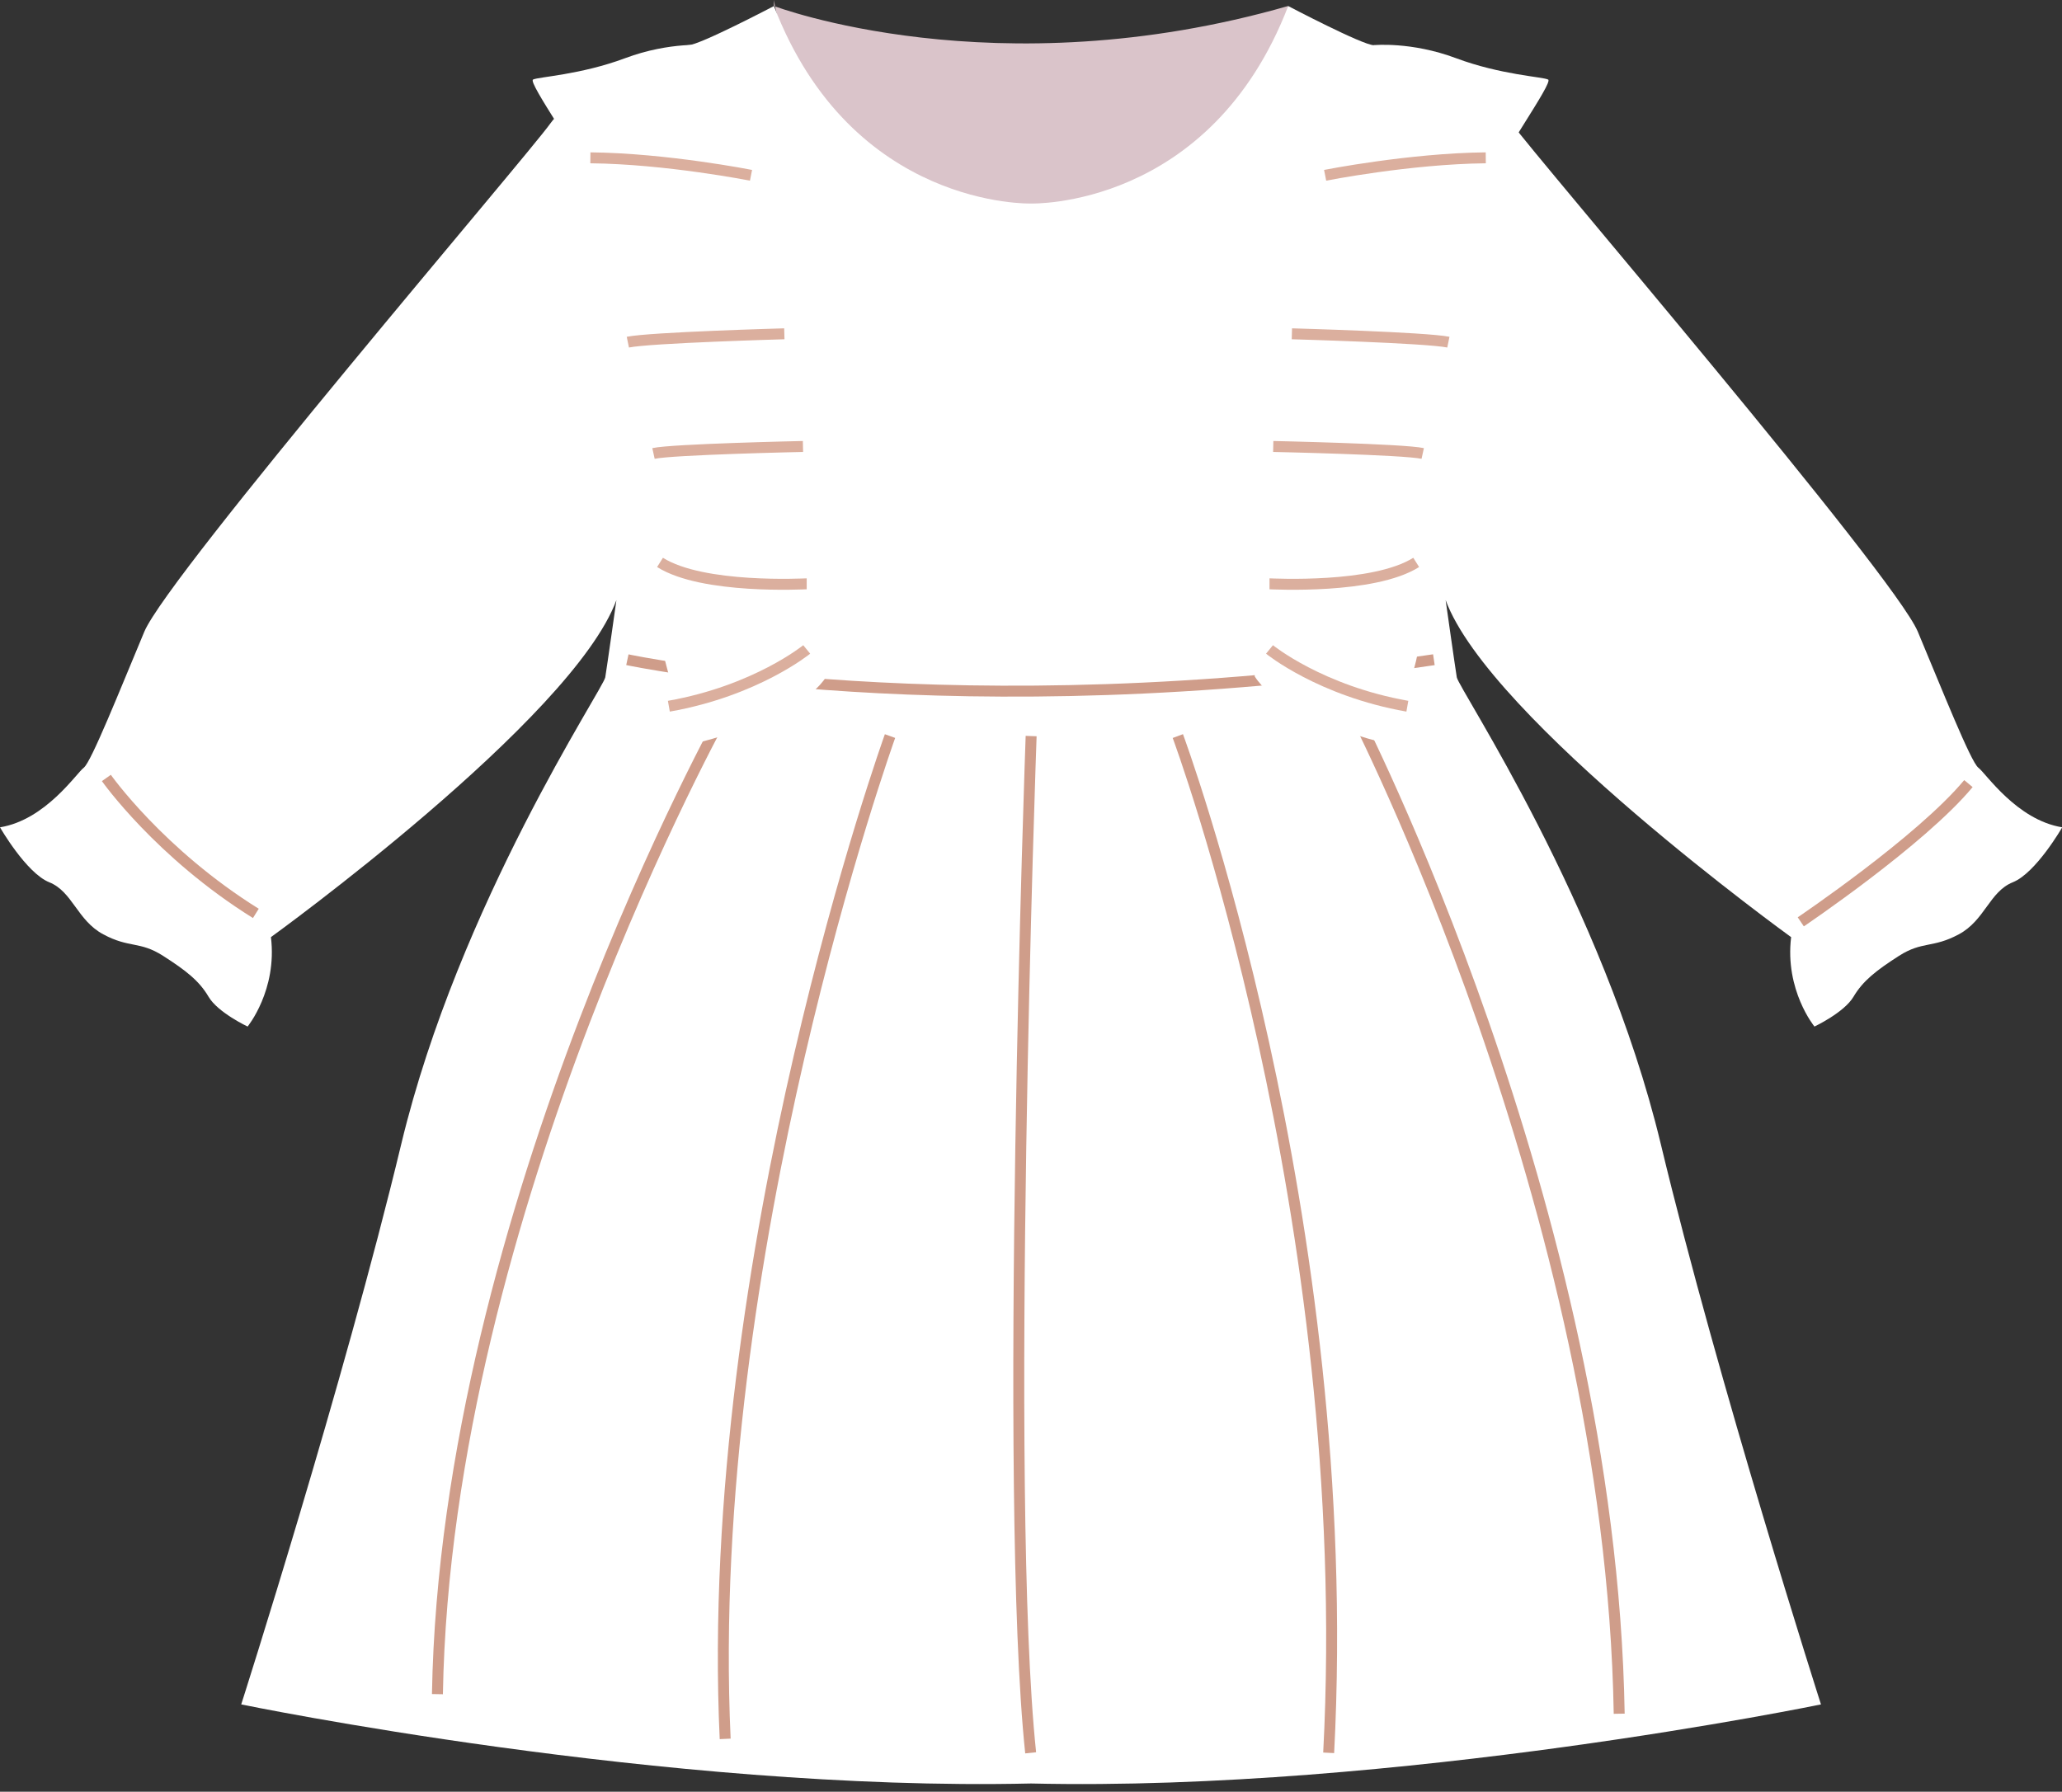 <?xml version="1.0" encoding="UTF-8" standalone="no"?><svg xmlns="http://www.w3.org/2000/svg" xmlns:xlink="http://www.w3.org/1999/xlink" fill="#000000" height="263.5" preserveAspectRatio="xMidYMid meet" version="1" viewBox="0.0 0.0 303.2 263.5" width="303.2" zoomAndPan="magnify"><rect x="0.0" y="0.0" width="303.2" height="263.5" fill="#333333" stroke="none"/><g><g id="change1_1"><path d="M113.8,0.88c0,0,32.5,12.39,75.62,0c0,0-4.54,38.76-37.81,35.06C118.34,32.25,113.8,0,113.8,0" fill="#dac4ca"/></g><g id="change2_1"><path d="M303.23,121.67c0,0-3.85,6.71-7.26,8.08c-3.43,1.37-4.12,5.62-7.95,7.66c-3.83,2.06-5.34,0.97-8.77,3.15 c-3.41,2.19-5.33,3.7-6.71,6.03c-1.37,2.32-5.74,4.38-5.74,4.38s-4.38-5.34-3.43-13.15c0,0-44.36-32.05-50.8-49.57 c0,0,1.37,9.72,1.64,11.36c0.27,1.66,21.5,33.29,29.99,68.61c8.48,35.33,23.56,82.44,23.56,82.44s-62.36,12.87-116.15,11.63 c-53.79,1.24-116.14-11.63-116.14-11.63s15.06-47.11,23.54-82.44c8.5-35.32,29.72-66.95,29.99-68.61 c0.27-1.64,1.64-11.36,1.64-11.36c-6.44,17.52-50.8,49.57-50.8,49.57c0.95,7.8-3.43,13.15-3.43,13.15s-4.38-2.06-5.74-4.38 c-1.37-2.33-3.3-3.85-6.71-6.03c-3.43-2.19-4.94-1.09-8.77-3.15c-3.83-2.04-4.52-6.29-7.95-7.66C3.85,128.38,0,121.67,0,121.67 c6.71-1.09,11.23-7.95,12.32-8.77c1.09-0.82,5.34-11.5,8.9-20c3.57-8.48,56.43-70.1,59.71-74.75c3.28-4.67,18.62-11.5,20.27-11.5 c1.64,0,12.6-5.76,12.6-5.76c11.49,29.86,37.81,29.04,37.81,29.04s26.32,0.82,37.81-29.04c0,0,10.96,5.76,12.6,5.76 c1.66,0,16.99,6.84,20.27,11.5c3.28,4.65,56.14,66.27,59.71,74.75c3.56,8.5,7.8,19.18,8.9,20 C292,113.72,296.52,120.58,303.23,121.67z" fill="#ffffff"/></g><path d="M15.64,114.41c0,0,7.81,11.09,21.98,19.92" fill="none" stroke="#cf9d8a" stroke-miterlimit="10" stroke-width="1.609"/><path d="M264.79,135.57c0,0,17.66-11.91,24.65-20.33" fill="none" stroke="#cf9d8a" stroke-miterlimit="10" stroke-width="1.609"/><path d="M92.25,97.02c0,0,48.48,10.41,118.59,0" fill="none" stroke="#cf9d8a" stroke-miterlimit="10" stroke-width="1.609"/><path d="M106.63,104.55c0,0-41.08,73.53-42.31,144.6" fill="none" stroke="#cf9d8a" stroke-miterlimit="10" stroke-width="1.609"/><path d="M130.87,108.25c0,0-27.52,76.41-24.24,147.48" fill="none" stroke="#cf9d8a" stroke-miterlimit="10" stroke-width="1.609"/><path d="M173.19,108.25c0,0,26.29,70.66,22.18,149.53" fill="none" stroke="#cf9d8a" stroke-miterlimit="10" stroke-width="1.609"/><path d="M199.06,104.55c0,0,37.79,73.12,39.03,147.48" fill="none" stroke="#cf9d8a" stroke-miterlimit="10" stroke-width="1.609"/><path d="M151.62,108.25c0,0-4.04,111.74-0.07,149.53" fill="none" stroke="#cf9d8a" stroke-miterlimit="10" stroke-width="1.609"/><g id="change3_1"><path d="M184.5,99.48c0,0-0.29-67.09,17.52-92.84c0,0,5.48-0.55,12.06,1.91c6.57,2.46,12.74,2.74,13.56,3.15 c0.82,0.41-7.39,11.78-9.04,16.16s-2.33,4.24-3.97,10.82c-1.64,6.57,2.33,11.86,0.14,14.35c-2.19,2.49-4.79,2.63-4.52,7.42 s0.82,6.16-0.27,9.86c-1.1,3.7-4.57,9.74-2.67,9.84c1.9,0.1,3.49,0.56,2.21,3.85c-1.28,3.29-3.7,7.34-2.26,9.04 c1.44,1.69,1.49,2.21,0.72,5.08s-1.23,4.11,0.36,6.42s-1.28,5.55-1.28,5.55S189.02,106.59,184.5,99.48z" fill="#ffffff"/></g><g id="change3_2"><path d="M121.52,99.48c0,0,0.29-67.09-17.52-92.84c0,0-5.48-0.55-12.06,1.91s-12.73,2.74-13.56,3.15 c-0.82,0.41,7.39,11.78,9.04,16.16s2.33,4.24,3.97,10.82c1.64,6.57-2.33,11.86-0.14,14.35s4.79,2.63,4.52,7.42 s-0.82,6.16,0.27,9.86c1.1,3.7,4.57,9.74,2.67,9.84c-1.9,0.1-3.49,0.56-2.21,3.85c1.28,3.29,3.7,7.34,2.26,9.04 s-1.49,2.21-0.72,5.08s1.23,4.11-0.36,6.42s1.28,5.55,1.28,5.55S117,106.59,121.52,99.48z" fill="#ffffff"/></g><g fill="none" stroke="#dbaf9e" stroke-miterlimit="10" stroke-width="1.609"><path d="M186.67,95.51c0,0,7.46,6.09,20.27,8.35"/><path d="M186.67,85.86c0.41,0,15.27,0.82,21.57-3.15"/><path d="M187.22,65.66c0,0,19.17,0.41,21.98,1.03"/><path d="M189.96,49.09c0,0,19.72,0.55,23.01,1.23"/><path d="M194.85,25.78c0,0,12.43-2.46,23.62-2.57"/></g><g fill="none" stroke="#dbaf9e" stroke-miterlimit="10" stroke-width="1.609"><path d="M118.62,95.51c0,0-7.46,6.09-20.27,8.35"/><path d="M118.62,85.86c-0.41,0-15.27,0.82-21.57-3.15"/><path d="M118.07,65.66c0,0-19.17,0.41-21.98,1.03"/><path d="M115.33,49.09c0,0-19.72,0.55-23.01,1.23"/><path d="M110.43,25.78c0,0-12.43-2.46-23.62-2.57"/></g></g></svg>